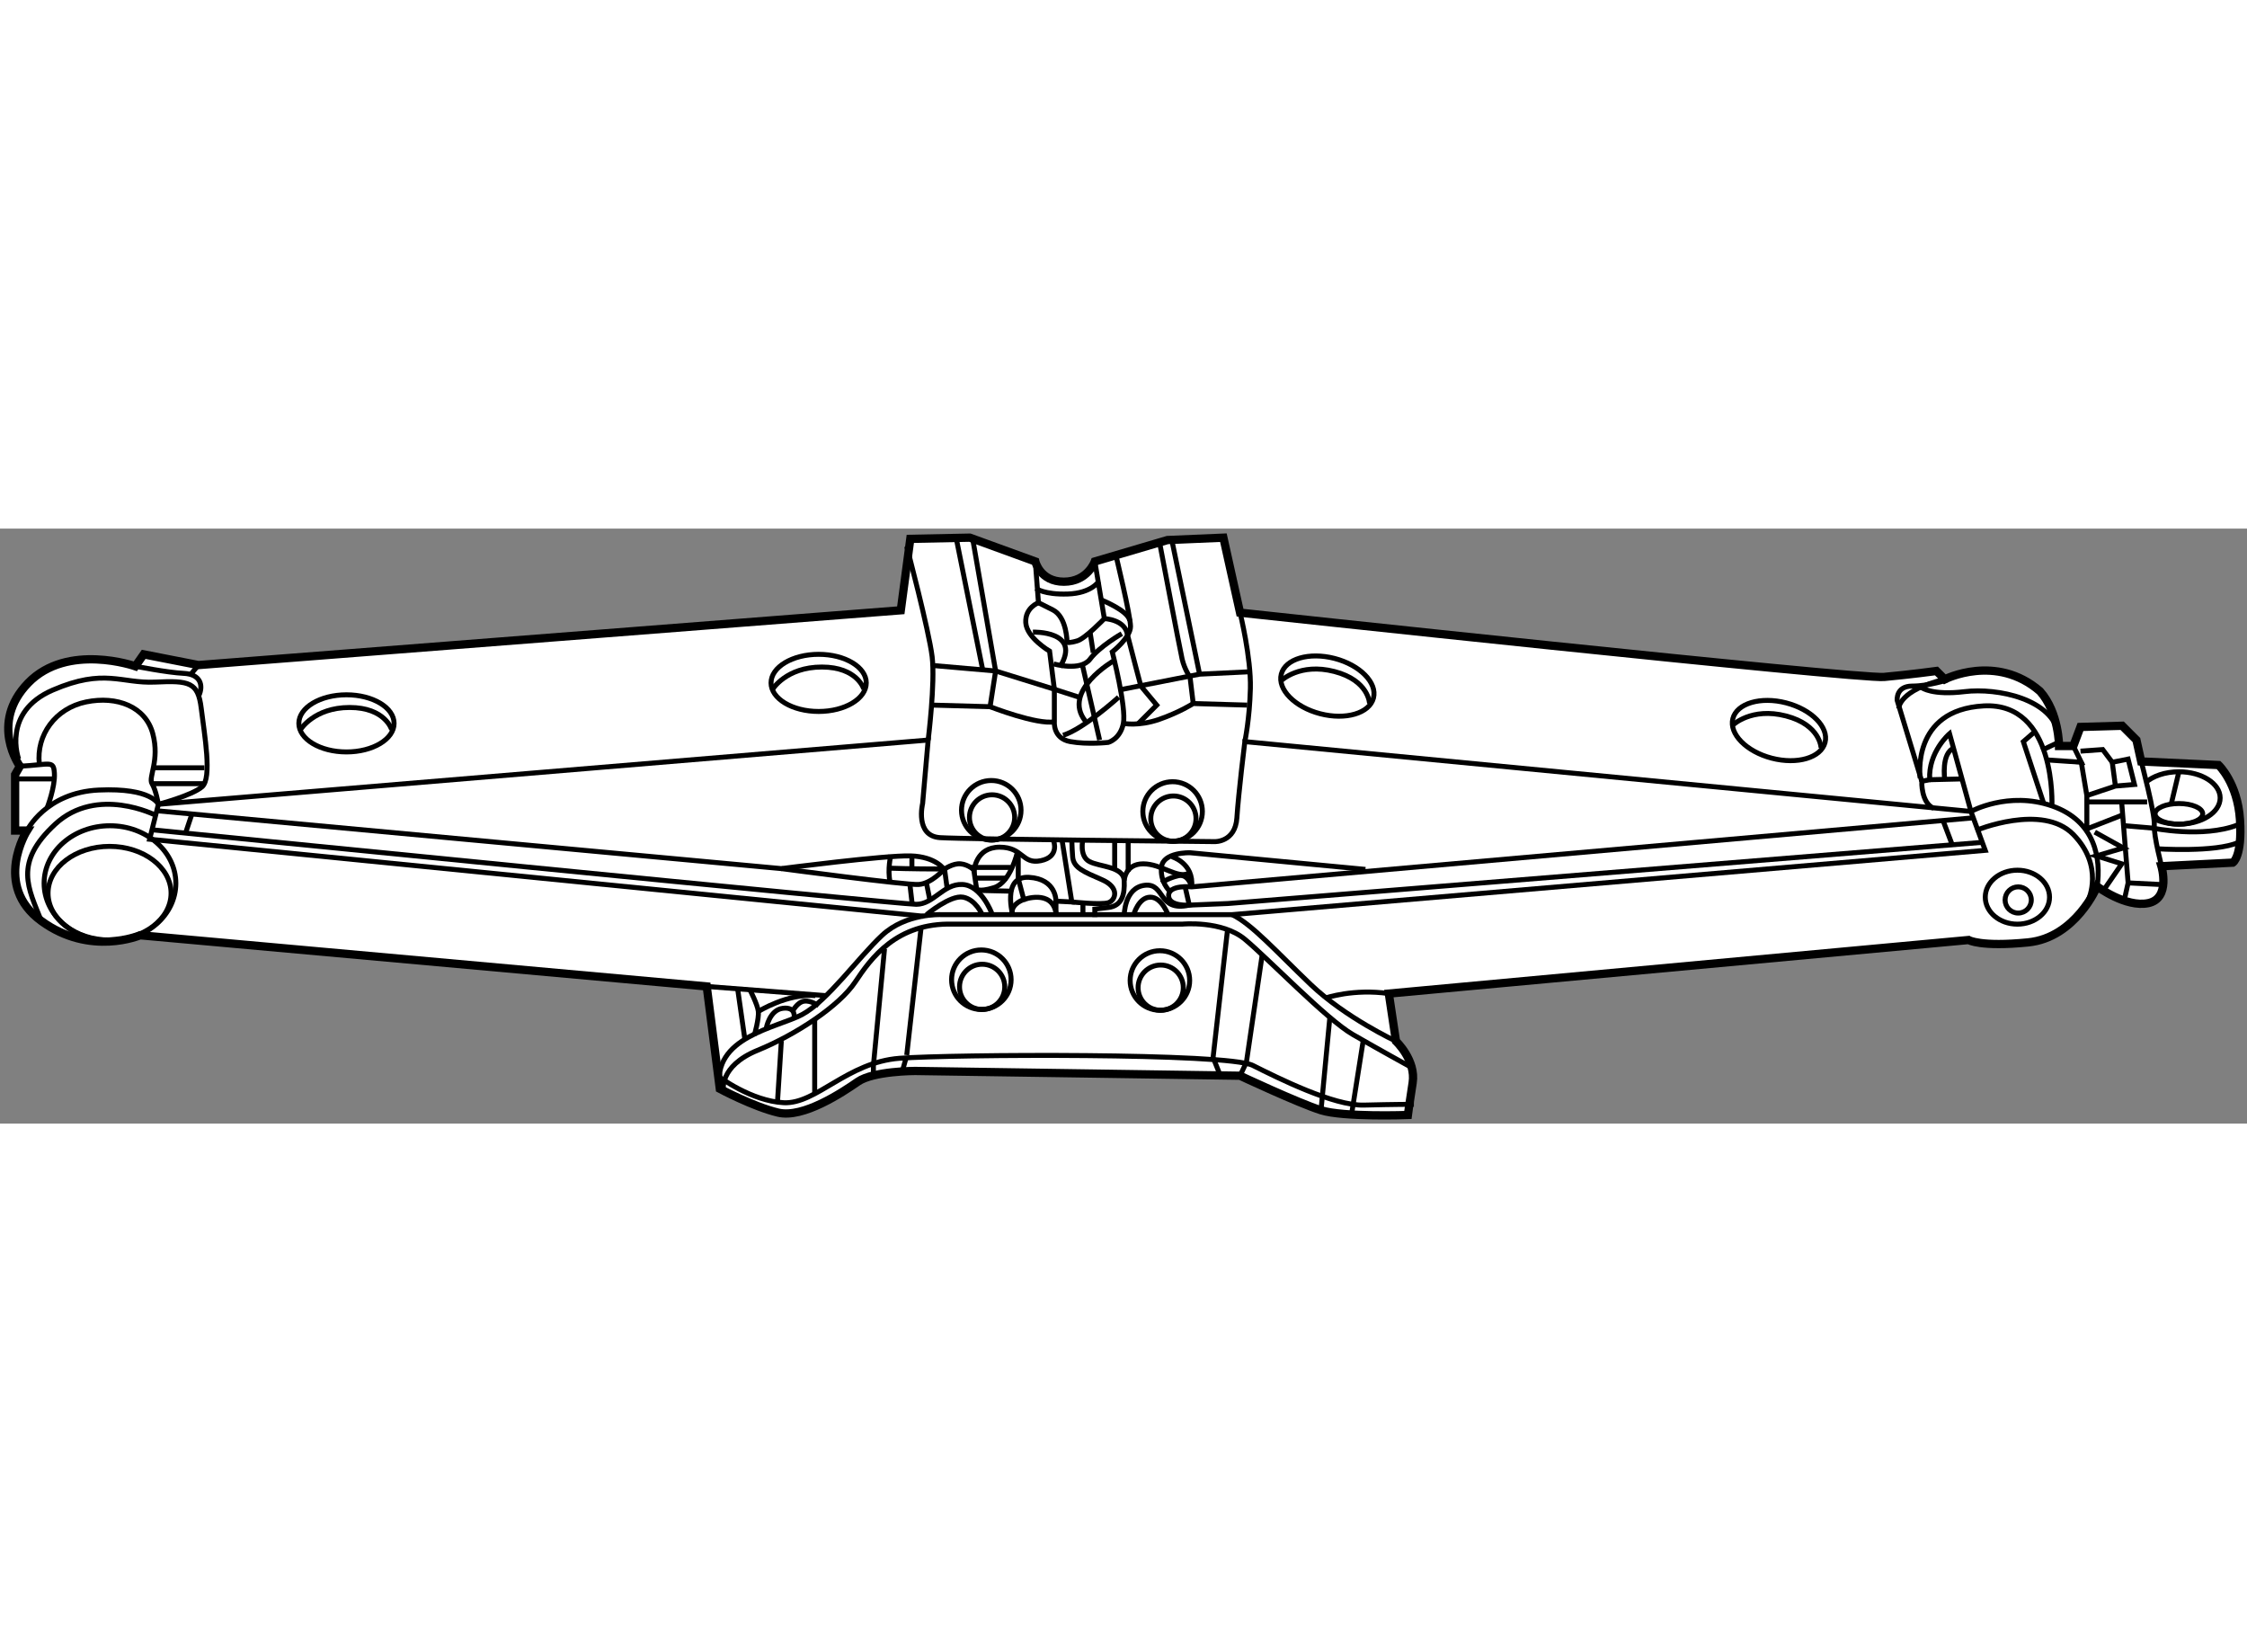 <?xml version="1.0" encoding="utf-8"?>
<!-- Generator: Adobe Illustrator 15.1.0, SVG Export Plug-In . SVG Version: 6.00 Build 0)  -->
<!DOCTYPE svg PUBLIC "-//W3C//DTD SVG 1.1//EN" "http://www.w3.org/Graphics/SVG/1.1/DTD/svg11.dtd">
<svg version="1.1" xmlns="http://www.w3.org/2000/svg" xmlns:xlink="http://www.w3.org/1999/xlink" x="0px" y="0px" width="244.8px"
	 height="180px" viewBox="36.4 30.358 135.67 35.926" enable-background="new 0 0 244.8 180" xml:space="preserve">
	
<rect x="36.4" y="30.358" width="135.67" height="35.926" fill="#808080" stroke="none"/>
	
<g><path fill="#FFFFFF" stroke="#000000" stroke-width="0.5" d="M90.788,35.29l0.575-4.313l3.594-0.072l3.953,1.438
			c0,0,0.288,1.222,1.725,1.222s1.869-1.222,1.869-1.222l4.384-1.293l3.378-0.144l1.006,4.528c0,0,37.304,4.025,38.885,3.881
			c1.581-0.144,3.162-0.359,3.162-0.359l0.503,0.503c0,0,3.091-1.581,5.75,0.719c1.15,1.294,1.15,3.306,1.15,3.306h0.862l0.432-1.15
			l2.516-0.072l0.862,0.862l0.287,1.294l4.672,0.216c0,0,1.15,1.078,1.294,3.306s-0.431,2.587-0.431,2.587l-4.313,0.216
			c0,0,0.574,1.94-0.791,2.228s-3.091-1.006-3.091-1.006s-1.294,3.091-4.169,3.378c-2.875,0.288-3.594-0.144-3.594-0.144
			l-35.003,3.234l0.432,2.875c0,0,1.222,1.15,1.006,2.516s-0.287,1.94-0.287,1.94s-3.882,0.144-5.247-0.287
			c-1.365-0.432-4.888-2.084-4.888-2.084l-19.622-0.288c0,0-2.516,0-3.45,0.647c-0.934,0.647-3.306,2.228-4.815,1.869
			s-3.522-1.438-3.522-1.438l-0.791-6.181L44.86,54.912c0,0-3.019,1.294-5.966-0.862s-0.862-5.462-0.862-5.462h-0.719v-3.378
			l0.287-0.503c0,0-1.869-2.587,0.503-5.031c2.372-2.444,6.469-1.006,6.469-1.006l0.503-0.719l3.306,0.647L90.788,35.29z"></path><path fill="none" stroke="#000000" stroke-width="0.3" d="M38.032,48.587c0,0,1.125-2.3,4.336-2.444
			c3.21-0.144,3.594,0.862,3.594,0.862l46.479-3.881l-0.335,3.833c0,0-0.479,1.964,1.054,2.061c1.534,0.096,16.579,0.24,16.579,0.24
			s1.246,0.048,1.342-1.438c0.096-1.486,0.479-4.6,0.479-4.6l43.844,4.216c0,0,2.251-1.246,4.887-0.335
			c2.636,0.91,2.971,3.21,2.731,4.863"></path><path fill="none" stroke="#000000" stroke-width="0.3" d="M79.863,64.184c-0.503-3.138,3.426-3.666,4.959-4.48
			c1.533-0.814,3.402-3.45,4.84-4.792c1.438-1.341,3.545-1.246,3.545-1.246h17.585l45.473-3.881l-0.862-2.348l-1.294-4.696
			c0,0-1.294,1.102-1.198,2.779c-0.479,0.096-0.479,0.096-0.479,0.096s-0.049,1.294,0.719,1.629"></path><path fill="none" stroke="#000000" stroke-width="0.3" d="M79.792,63.441c0,0,1.965,1.485,3.929,1.581
			c1.965,0.096,3.833-2.444,6.996-2.683c3.163-0.24,19.79-0.335,21.324,0.431c1.532,0.767,4.887,2.444,6.708,2.396
			c1.82-0.047,3.019-0.047,3.019-0.047"></path><path fill="none" stroke="#000000" stroke-width="0.3" d="M120.688,61.309c0,0-3.043-1.414-5.151-3.426
			c-2.108-2.013-3.546-3.642-4.744-4.217"></path><path fill="none" stroke="#000000" stroke-width="0.3" d="M116.447,58.697c0,0,1.677-0.575,3.81-0.263"></path><path fill="none" stroke="#000000" stroke-width="0.3" d="M80.079,64.303c0,0-0.288-1.485,2.06-2.444
			c2.348-0.958,4.936-2.683,5.894-4.121c0.958-1.438,2.492-3.594,5.894-3.498h13.848c0,0,2.396-0.239,3.785,0.911
			c1.389,1.15,4.936,4.839,6.517,5.75c1.581,0.91,3.497,1.964,3.497,1.964"></path><line fill="none" stroke="#000000" stroke-width="0.3" x1="83.577" y1="61.285" x2="83.337" y2="65.07"></line><line fill="none" stroke="#000000" stroke-width="0.3" x1="85.589" y1="64.447" x2="85.589" y2="59.943"></line><polyline fill="none" stroke="#000000" stroke-width="0.3" points="89.806,55.727 89.135,62.77 89.135,63.441 		"></polyline><line fill="none" stroke="#000000" stroke-width="0.3" x1="91.147" y1="62.147" x2="92.01" y2="54.48"></line><path fill="none" stroke="#000000" stroke-width="0.3" d="M92.441,43.124c0,0,0.431-3.45,0.24-5.031
			c-0.192-1.581-1.534-6.66-1.534-6.66"></path><path fill="none" stroke="#000000" stroke-width="0.3" d="M111.272,35.434c0,0,0.67,2.707,0.624,4.576
			c-0.048,1.869-0.336,3.211-0.336,3.211"></path><ellipse fill="none" stroke="#000000" stroke-width="0.3" cx="85.829" cy="39.674" rx="2.875" ry="1.725"></ellipse><path fill="none" stroke="#000000" stroke-width="0.3" d="M83.05,40.058c0,0,0.814-1.342,2.971-1.342s2.54,1.342,2.54,1.342"></path><ellipse transform="matrix(0.968 0.251 -0.251 0.968 13.737 -27.976)" fill="none" stroke="#000000" stroke-width="0.3" cx="116.543" cy="39.866" rx="2.875" ry="1.725"></ellipse><path fill="none" stroke="#000000" stroke-width="0.3" d="M113.757,39.54c0,0,1.125-1.095,3.213-0.553
			c2.087,0.542,2.121,1.936,2.121,1.936"></path><ellipse transform="matrix(0.968 0.251 -0.251 0.968 15.283 -34.733)" fill="none" stroke="#000000" stroke-width="0.3" cx="143.809" cy="42.549" rx="2.875" ry="1.725"></ellipse><path fill="none" stroke="#000000" stroke-width="0.3" d="M141.022,42.223c0,0,1.125-1.095,3.212-0.553
			c2.088,0.542,2.121,1.936,2.121,1.936"></path><ellipse fill="none" stroke="#000000" stroke-width="0.3" cx="57.319" cy="42.118" rx="2.875" ry="1.725"></ellipse><path fill="none" stroke="#000000" stroke-width="0.3" d="M54.539,42.501c0,0,0.815-1.342,2.971-1.342s2.54,1.342,2.54,1.342"></path><circle fill="none" stroke="#000000" stroke-width="0.3" cx="96.251" cy="47.365" r="1.797"></circle><circle fill="none" stroke="#000000" stroke-width="0.3" cx="96.299" cy="47.796" r="1.365"></circle><circle fill="none" stroke="#000000" stroke-width="0.3" cx="107.2" cy="47.437" r="1.797"></circle><circle fill="none" stroke="#000000" stroke-width="0.3" cx="107.248" cy="47.868" r="1.366"></circle><circle fill="none" stroke="#000000" stroke-width="0.3" cx="95.652" cy="57.595" r="1.797"></circle><circle fill="none" stroke="#000000" stroke-width="0.3" cx="95.7" cy="58.026" r="1.365"></circle><circle fill="none" stroke="#000000" stroke-width="0.3" cx="106.433" cy="57.643" r="1.797"></circle><circle fill="none" stroke="#000000" stroke-width="0.3" cx="106.481" cy="58.074" r="1.365"></circle><ellipse fill="none" stroke="#000000" stroke-width="0.3" cx="158.207" cy="52.612" rx="1.94" ry="1.629"></ellipse><circle fill="none" stroke="#000000" stroke-width="0.3" cx="158.255" cy="52.78" r="0.791"></circle><ellipse fill="none" stroke="#000000" stroke-width="0.3" cx="43.015" cy="52.372" rx="3.714" ry="2.827"></ellipse><ellipse fill="none" stroke="#000000" stroke-width="0.3" cx="43.04" cy="51.773" rx="3.977" ry="3.474"></ellipse><path fill="none" stroke="#000000" stroke-width="0.3" d="M165.932,45.702c0.452-0.4,1.191-0.662,2.026-0.662
			c1.376,0,2.491,0.708,2.491,1.582c0,0.874-1.115,1.581-2.491,1.581c-0.562,0-1.08-0.118-1.497-0.316"></path><ellipse fill="none" stroke="#000000" stroke-width="0.3" cx="167.958" cy="47.581" rx="1.438" ry="0.623"></ellipse><path fill="none" stroke="#000000" stroke-width="0.3" d="M165.682,44.418c0,0,0.839,3.163,0.791,3.833
			c-0.048,0.67,0.479,2.635,0.479,2.635"></path><path fill="none" stroke="#000000" stroke-width="0.3" d="M171.504,48.251c-2.108,0.814-5.127,0.191-5.127,0.191l-1.677-0.144"></path><path fill="none" stroke="#000000" stroke-width="0.3" d="M166.616,49.689c0,0,3.546,0.239,4.936-0.383"></path><line fill="none" stroke="#000000" stroke-width="0.3" x1="167.479" y1="47.053" x2="167.958" y2="45.041"></line><line fill="none" stroke="#000000" stroke-width="0.3" x1="152.912" y1="45.52" x2="154.877" y2="45.472"></line><path fill="none" stroke="#000000" stroke-width="0.3" d="M152.434,45.616l-1.486-4.888c0,0-0.095-0.862,0.911-0.862
			s2.156-0.383,2.156-0.383"></path><path fill="none" stroke="#000000" stroke-width="0.3" d="M151.043,41.208c0,0,0-1.102,2.779-1.749"></path><path fill="none" stroke="#000000" stroke-width="0.3" d="M152.434,39.962c0,0,0.622,0.479,2.587,0.24
			c1.965-0.24,5.366,0.431,5.702,2.683"></path><path fill="none" stroke="#000000" stroke-width="0.3" d="M155.691,48.587c0,0,4.025-1.677,5.894,0.24
			c1.869,1.917,0.911,3.929,0.911,3.929"></path><path fill="none" stroke="#000000" stroke-width="0.3" d="M156.027,49.306l-45.474,3.689l-2.348,0.096
			c0,0-1.246,0.096-1.246-0.575c0-0.67,1.39-0.527,1.39-0.527l47.198-4.168"></path><line fill="none" stroke="#000000" stroke-width="0.3" x1="153.728" y1="48.012" x2="154.254" y2="49.401"></line><path fill="none" stroke="#000000" stroke-width="0.3" d="M118.843,50.935l-10.589-1.006c0,0-1.629-0.048-1.725,0.862
			c-0.096,0.911,0.479,1.438,0.479,1.438"></path><path fill="none" stroke="#000000" stroke-width="0.3" d="M92.154,53.762l-46.719-4.648l0.527-2.108c0,0-0.144-0.862-0.383-1.246
			c-0.24-0.383,0.479-1.389,0.047-3.019c-0.431-1.629-2.156-2.3-4.025-1.917s-3.019,2.013-2.827,3.737"></path><path fill="none" stroke="#000000" stroke-width="0.3" d="M45.819,47.676c0,0-3.546-1.821-6.086,0.527
			c-2.539,2.348-1.617,3.864-0.838,5.846"></path><path fill="none" stroke="#000000" stroke-width="0.3" d="M92.345,53.666c0,0,1.438-1.198,2.205-1.054
			c0.767,0.144,1.15,1.054,1.15,1.054"></path><path fill="none" stroke="#000000" stroke-width="0.3" d="M96.275,53.57c0,0-0.623-1.677-1.773-1.725
			c-1.15-0.048-1.725,1.198-2.779,1.198s-46.191-4.504-46.191-4.504"></path><path fill="none" stroke="#000000" stroke-width="0.3" d="M45.819,47.389l37.758,3.498c0,0,6.277-0.815,7.811-0.767
			c1.533,0.048,2.013,0.814,2.013,0.814s0.527-0.383,1.006-0.335c0.479,0.048,0.814,0.384,0.814,0.384s0.096-1.39,1.534-1.39
			s1.341,1.054,2.492,0.815c1.15-0.24,0.767-1.198,0.767-1.198"></path><path fill="none" stroke="#000000" stroke-width="0.3" d="M92.681,38.62l3.833,0.335l3.546,1.102v1.964
			c0,0-0.096,1.006,0.958,1.198c1.054,0.191,2.3,0.048,2.3,0.048s0.719-0.191,0.91-1.15s-0.671-4.313-0.671-4.313
			s1.102-0.863,1.102-1.534c0-0.67-0.91-4.408-0.91-4.408"></path><line fill="none" stroke="#000000" stroke-width="0.3" x1="94.119" y1="30.858" x2="95.748" y2="38.956"></line><polyline fill="none" stroke="#000000" stroke-width="0.3" points="95.125,30.953 96.514,38.956 96.179,41.112 92.729,41.016 		
			"></polyline><path fill="none" stroke="#000000" stroke-width="0.3" d="M96.179,41.112c0,0,2.828,1.102,3.881,0.91"></path><polyline fill="none" stroke="#000000" stroke-width="0.3" points="103.941,40.105 108.829,39.147 111.848,39.003 		"></polyline><path fill="none" stroke="#000000" stroke-width="0.3" d="M104.229,42.118c0,0,0.91,0.191,2.156-0.24
			c1.246-0.432,2.06-0.958,2.06-0.958l3.259,0.095"></path><path fill="none" stroke="#000000" stroke-width="0.3" d="M108.445,40.92l-0.191-1.582c0,0-0.335-0.479-0.479-1.102
			c-0.144-0.623-1.39-7.188-1.39-7.188"></path><line fill="none" stroke="#000000" stroke-width="0.3" x1="107.152" y1="31.049" x2="108.829" y2="39.147"></line><path fill="none" stroke="#000000" stroke-width="0.3" d="M102.504,32.343l0.575,3.45c0,0-1.15,1.198-1.629,1.341
			c-0.479,0.144-0.623,0.096-0.623,0.096s0-1.534-0.862-1.965c-0.863-0.431-0.863-0.431-0.863-0.431"></path><path fill="none" stroke="#000000" stroke-width="0.3" d="M98.958,33.972c0,0,0.479,0.383,1.917,0.335
			c1.438-0.048,1.869-0.767,1.869-0.767"></path><path fill="none" stroke="#000000" stroke-width="0.3" d="M102.839,34.643c0,0,1.725,0.671,1.773,1.293"></path><path fill="none" stroke="#000000" stroke-width="0.3" d="M103.079,35.793c0,0,1.246,0.048,1.39,0.958
			c0.239,0.958,0.814,3.114,0.814,3.114l0.958,1.15l-1.15,1.15"></path><path fill="none" stroke="#000000" stroke-width="0.3" d="M152.337,45.424c0,0-0.575-4.121,3.834-4.36
			c4.408-0.24,4.12,6.038,4.12,6.038"></path><path fill="none" stroke="#000000" stroke-width="0.3" d="M153.822,45.52c0,0-0.239-1.629,0.575-1.917"></path><polyline fill="none" stroke="#000000" stroke-width="0.3" points="159.285,42.597 158.566,43.22 159.812,47.005 		"></polyline><line fill="none" stroke="#000000" stroke-width="0.3" x1="160.675" y1="43.268" x2="159.668" y2="43.747"></line><polyline fill="none" stroke="#000000" stroke-width="0.3" points="159.956,44.322 162.064,44.466 161.585,43.483 		"></polyline><path fill="none" stroke="#000000" stroke-width="0.3" d="M100.539,49.258l0.575,3.642l-0.958-0.048c0,0,0.048-1.342-1.629-1.438
			c-1.677-0.096-0.958,2.348-0.958,2.348"></path><line fill="none" stroke="#000000" stroke-width="0.3" x1="100.156" y1="52.852" x2="100.156" y2="53.762"></line><path fill="none" stroke="#000000" stroke-width="0.3" d="M101.114,52.899c0,0,1.773,0.191,2.205,0.047
			c0.431-0.144,0.719-0.91-0.384-1.389c-1.102-0.479-1.725-0.719-1.772-1.39c-0.048-0.671-0.048-1.102-0.048-1.102"></path><path fill="none" stroke="#000000" stroke-width="0.3" d="M101.785,49.114c0,0-0.24,1.006,0.383,1.342
			c0.623,0.335,2.061,0.288,2.108,1.15s-0.144,1.534-0.958,1.629c-0.815,0.096-0.815,0.096-0.815,0.096v0.479"></path><line fill="none" stroke="#000000" stroke-width="0.3" x1="101.785" y1="53.618" x2="101.785" y2="52.899"></line><path fill="none" stroke="#000000" stroke-width="0.3" d="M104.277,53.714c0,0,0-1.677,1.246-1.821
			c1.246-0.144,0.767,1.629,2.684,1.198l-0.24-1.054"></path><path fill="none" stroke="#000000" stroke-width="0.3" d="M104.852,53.666c0,0,0.288-1.054,1.006-1.054s1.102,1.15,1.102,1.15"></path><path fill="none" stroke="#000000" stroke-width="0.3" d="M104.277,51.605c0,0,0.048-1.006,1.15-1.006s2.061,0.91,2.731,0.575"></path><path fill="none" stroke="#000000" stroke-width="0.3" d="M106.529,51.749c0,0,0.384-0.287,1.006-0.431
			c0.623-0.144,0.815,0.671,0.815,0.671c0.144-1.438-1.198-1.821-1.198-1.821"></path><line fill="none" stroke="#000000" stroke-width="0.3" x1="103.702" y1="49.209" x2="103.702" y2="50.983"></line><line fill="none" stroke="#000000" stroke-width="0.3" x1="104.517" y1="51.078" x2="104.517" y2="49.306"></line><polyline fill="none" stroke="#000000" stroke-width="0.3" points="110.506,54.672 109.644,62.291 110.027,63.249 		"></polyline><polyline fill="none" stroke="#000000" stroke-width="0.3" points="111.272,63.393 111.656,62.578 112.614,56.062 		"></polyline><line fill="none" stroke="#000000" stroke-width="0.3" x1="91.1" y1="62.339" x2="90.86" y2="63.202"></line><line fill="none" stroke="#000000" stroke-width="0.3" x1="116.16" y1="65.478" x2="116.687" y2="59.943"></line><line fill="none" stroke="#000000" stroke-width="0.3" x1="118.699" y1="61.333" x2="117.98" y2="65.884"></line><path fill="none" stroke="#000000" stroke-width="0.3" d="M83.577,50.887c0,0,7.523,1.006,8.29,0.958
			c0.767-0.048,1.534-0.911,1.534-0.911"></path><line fill="none" stroke="#000000" stroke-width="0.3" x1="91.339" y1="51.845" x2="91.483" y2="53.091"></line><line fill="none" stroke="#000000" stroke-width="0.3" x1="92.345" y1="51.797" x2="92.538" y2="52.755"></line><line fill="none" stroke="#000000" stroke-width="0.3" x1="79.073" y1="58.002" x2="86.212" y2="58.553"></line><line fill="none" stroke="#000000" stroke-width="0.3" x1="80.941" y1="58.17" x2="81.373" y2="61.189"></line><path fill="none" stroke="#000000" stroke-width="0.3" d="M81.66,58.17c0,0,0.479,0.91,0.527,1.341
			c0.048,0.431-0.24,1.438-0.24,1.438"></path><path fill="none" stroke="#000000" stroke-width="0.3" d="M82.188,59.512c0,0,1.772-1.102,3.45-0.958"></path><path fill="none" stroke="#000000" stroke-width="0.3" d="M82.667,60.518c0,0,0.191-1.103,1.006-1.198
			c0.814-0.096,0.671,0.575,0.671,0.575"></path><path fill="none" stroke="#000000" stroke-width="0.3" d="M84.248,59.512c0,0,0.288-0.575,0.719-0.623
			c0.431-0.048,0.863,0.287,0.863,0.287"></path><path fill="none" stroke="#000000" stroke-width="0.3" d="M39.254,47.197c0,0,0.479-1.245,0.431-2.06s-0.24-0.527-2.084-0.431"></path><line fill="none" stroke="#000000" stroke-width="0.3" x1="37.337" y1="45.472" x2="39.685" y2="45.472"></line><path fill="none" stroke="#000000" stroke-width="0.3" d="M37.529,44.274c0,0-1.054-2.828,2.061-4.169
			c3.115-1.341,4.121-0.383,6.181-0.479c2.061-0.096,2.587,0,2.779,1.581c0.191,1.582,0.67,4.217,0.048,4.744
			c-0.623,0.526-2.635,1.054-2.635,1.054"></path><line fill="none" stroke="#000000" stroke-width="0.3" x1="45.579" y1="45.759" x2="48.694" y2="45.759"></line><line fill="none" stroke="#000000" stroke-width="0.3" x1="45.675" y1="44.801" x2="48.741" y2="44.801"></line><line fill="none" stroke="#000000" stroke-width="0.3" x1="47.591" y1="48.778" x2="47.975" y2="47.628"></line><path fill="none" stroke="#000000" stroke-width="0.3" d="M44.573,38.668c0,0,1.917,0.383,2.923,0.431
			c1.006,0.048,1.198,0.719,0.911,1.342"></path><line fill="none" stroke="#000000" stroke-width="0.3" x1="47.927" y1="39.147" x2="48.382" y2="38.596"></line><path fill="none" stroke="#000000" stroke-width="0.3" d="M90.189,50.072c0,0-0.215,0.863-0.047,1.63"></path><path fill="none" stroke="#000000" stroke-width="0.3" d="M90.142,50.863c0,0,1.318,0.048,3.138,0.048"></path><line fill="none" stroke="#000000" stroke-width="0.3" x1="91.459" y1="50.863" x2="91.459" y2="50"></line><line fill="none" stroke="#000000" stroke-width="0.3" x1="93.591" y1="52.108" x2="93.423" y2="50.863"></line><polyline fill="none" stroke="#000000" stroke-width="0.3" points="95.388,52.252 95.173,50.815 97.401,50.815 		"></polyline><path fill="none" stroke="#000000" stroke-width="0.3" d="M97.832,49.88c0,0-0.407,1.845-1.414,2.156
			c-1.006,0.312-1.102,0.048-1.102,0.048"></path><line fill="none" stroke="#000000" stroke-width="0.3" x1="95.508" y1="52.205" x2="97.521" y2="52.252"></line><path fill="none" stroke="#000000" stroke-width="0.3" d="M97.88,50.072v1.414l0.335,1.27c0,0-0.719,0.216-0.719,0.815"></path><path fill="none" stroke="#000000" stroke-width="0.3" d="M98.215,52.755c0,0,1.677-0.623,1.941,0.791"></path><polyline fill="none" stroke="#000000" stroke-width="0.3" points="95.173,51.462 97.017,51.462 97.233,51.462 		"></polyline><path fill="none" stroke="#000000" stroke-width="0.3" d="M104.133,36.703c0,0-1.342,0.767-1.917,1.534
			c-0.575,0.767-2.204,0.288-2.204,0.288"></path><path fill="none" stroke="#000000" stroke-width="0.3" d="M98.767,36.608c0,0,2.971-0.097,1.629,2.108"></path><line fill="none" stroke="#000000" stroke-width="0.3" x1="101.737" y1="38.524" x2="102.792" y2="43.124"></line><path fill="none" stroke="#000000" stroke-width="0.3" d="M103.941,40.537c0,0-2.108,1.917-3.354,2.3"></path><path fill="none" stroke="#000000" stroke-width="0.3" d="M103.654,38.333c0,0-3.163,1.821-1.725,3.642"></path><line fill="none" stroke="#000000" stroke-width="0.3" x1="102.216" y1="36.608" x2="102.408" y2="37.853"></line><path fill="none" stroke="#000000" stroke-width="0.3" d="M101.546,40.537l-1.486-0.479l-0.288-2.3c0,0-1.39-0.815-1.438-1.725
			c-0.047-0.911,0.767-1.198,0.767-1.198l-0.191-2.492"></path><polyline fill="none" stroke="#000000" stroke-width="0.3" points="162.017,43.795 163.358,43.699 163.934,44.466 164.892,44.274 
			165.275,45.808 164.125,45.903 162.4,46.478 		"></polyline><line fill="none" stroke="#000000" stroke-width="0.3" x1="166.041" y1="46.862" x2="162.4" y2="46.862"></line><line fill="none" stroke="#000000" stroke-width="0.3" x1="163.934" y1="44.466" x2="164.125" y2="45.903"></line><polyline fill="none" stroke="#000000" stroke-width="0.3" points="164.509,46.958 164.892,51.749 164.7,52.612 		"></polyline><line fill="none" stroke="#000000" stroke-width="0.3" x1="166.809" y1="51.845" x2="164.892" y2="51.749"></line><polyline fill="none" stroke="#000000" stroke-width="0.3" points="164.604,47.628 162.4,48.491 162.4,46.478 162.064,44.466 		
			"></polyline><polyline fill="none" stroke="#000000" stroke-width="0.3" points="162.879,48.683 164.604,49.641 162.976,50.12 164.509,50.599 
			163.454,52.133 		"></polyline></g>


</svg>